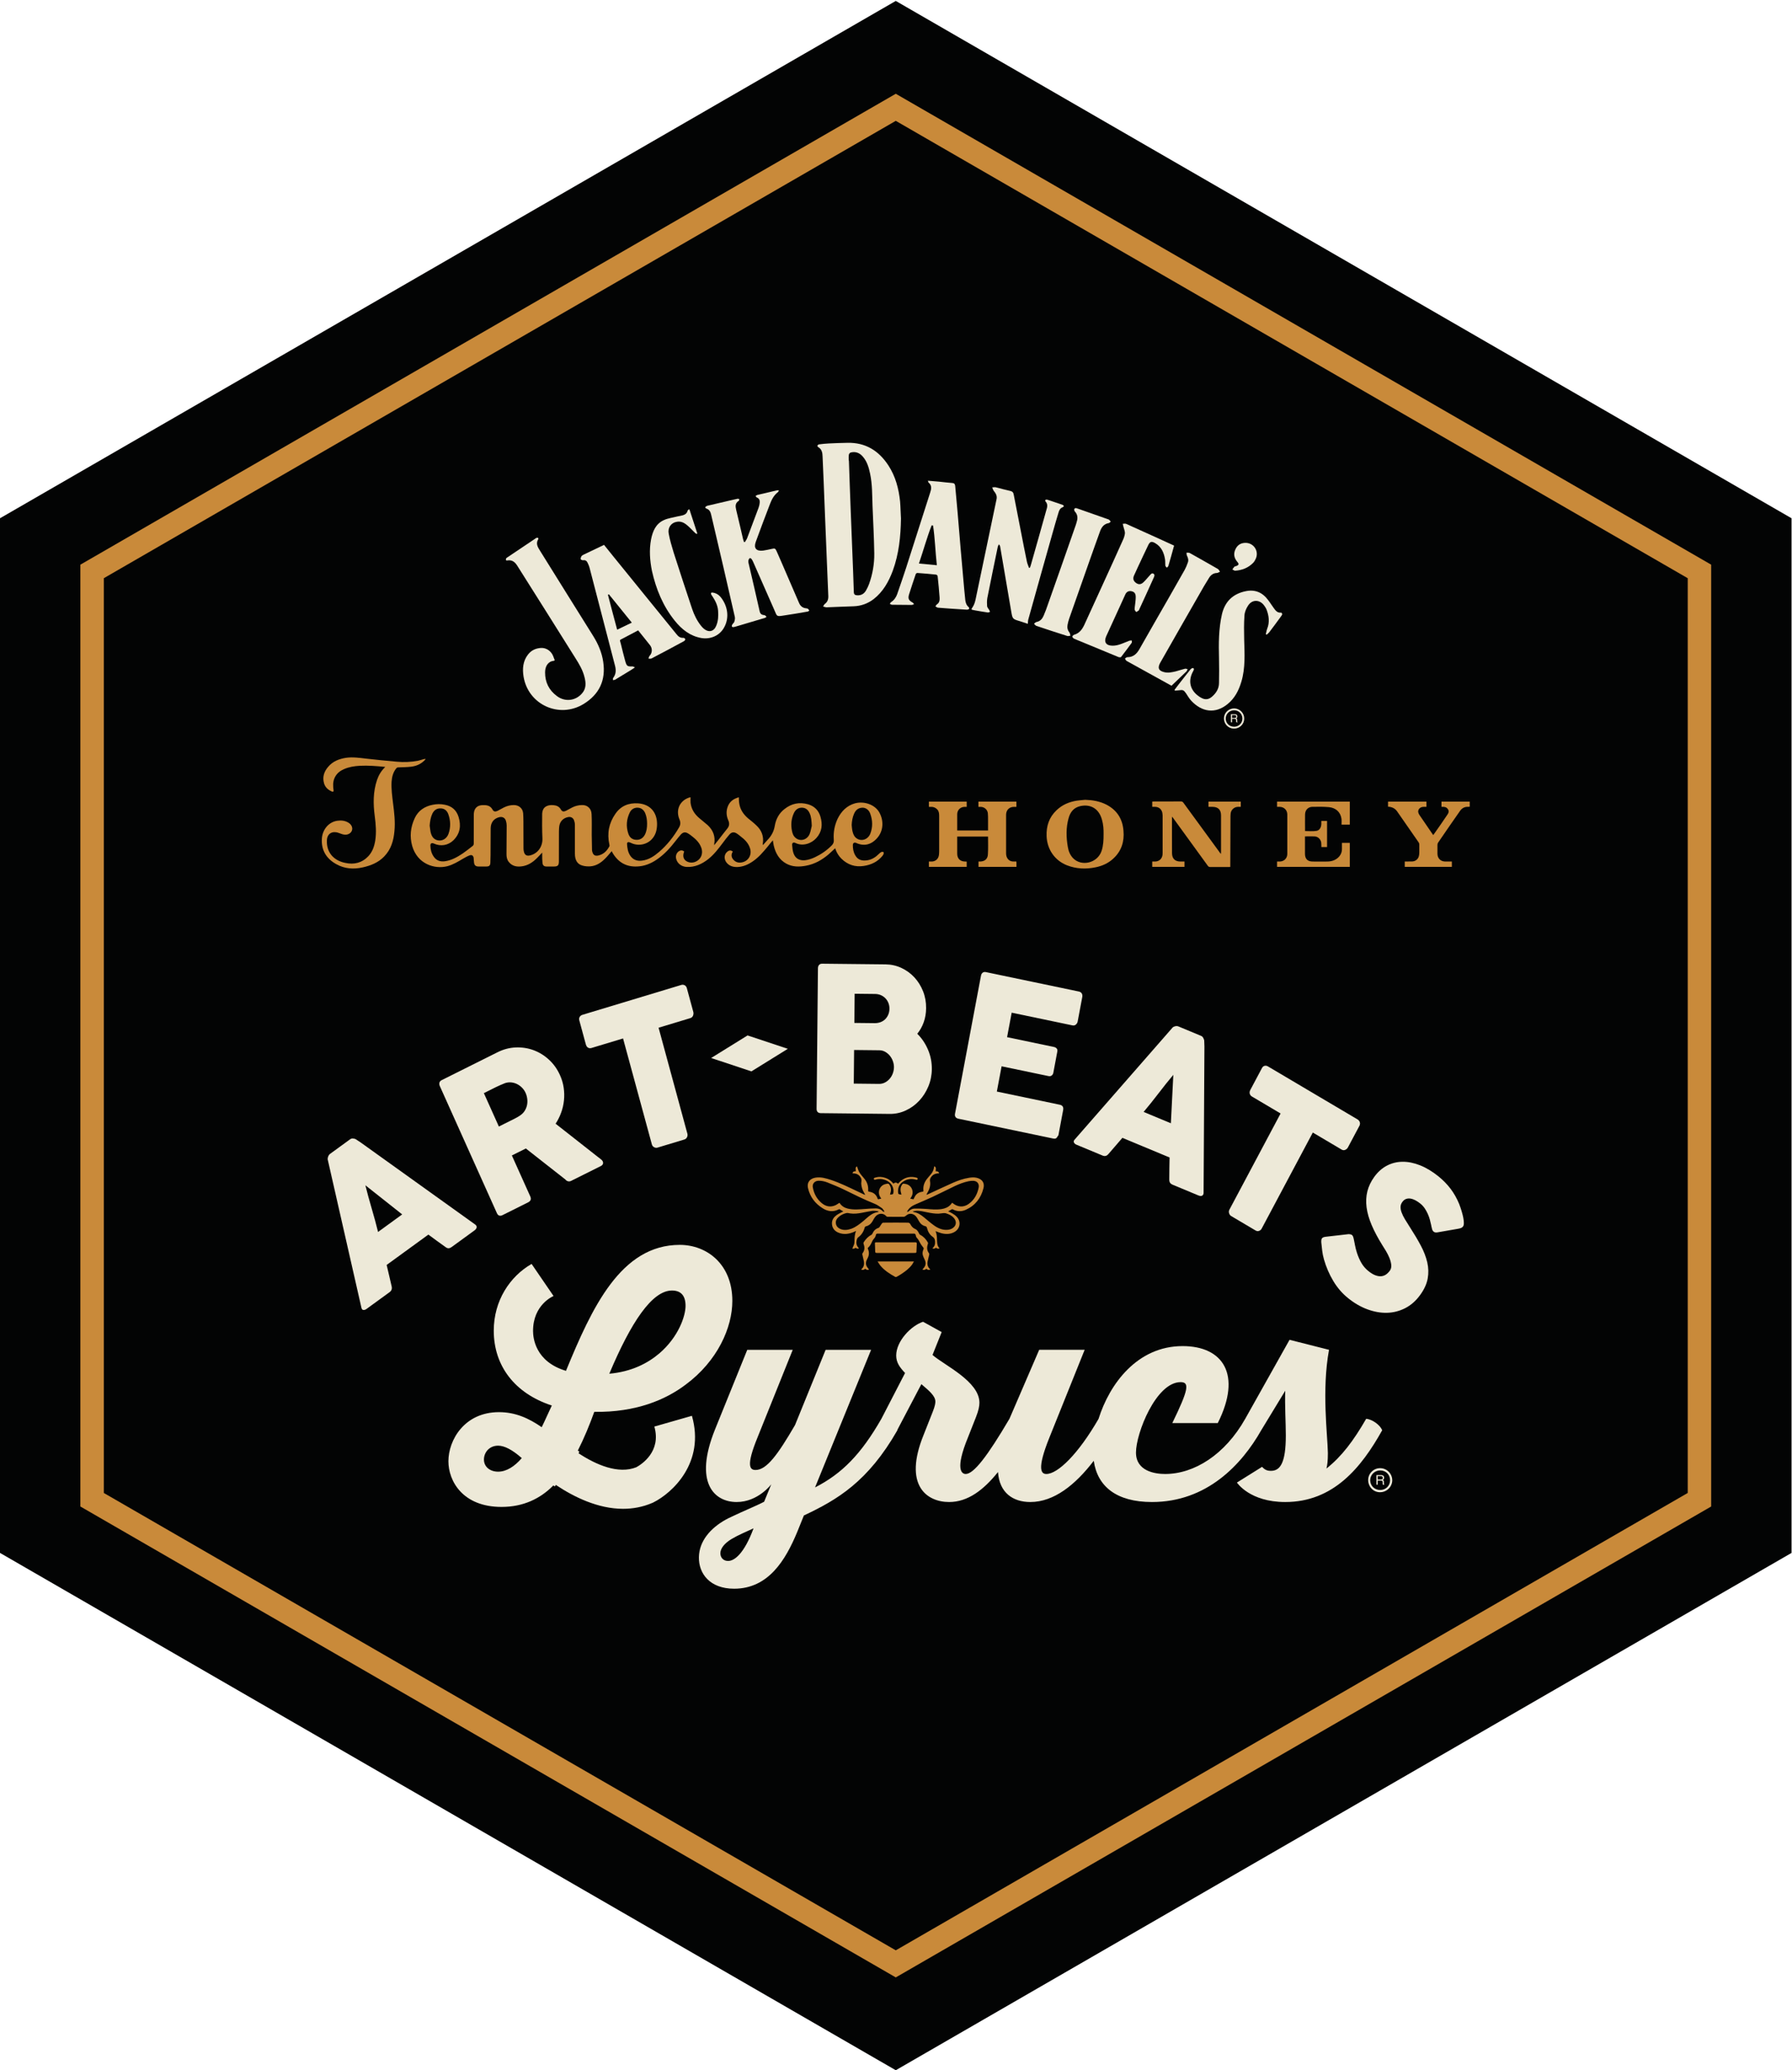 <?xml version="1.0" encoding="UTF-8"?>
<svg xmlns="http://www.w3.org/2000/svg" clip-rule="evenodd" fill-rule="evenodd" stroke-linejoin="round" stroke-miterlimit="2" viewBox="0 0 4142 4784">
  <g fill-rule="nonzero" transform="scale(4.167)">
    <path d="m0 287.391v573.742l496.875 286.867 496.874-286.867v-573.742l-496.874-286.871z" fill="#030404"></path>
    <path d="m57.581 827.887 439.294 253.623 439.293-253.623v-507.252l-439.293-253.625-439.294 253.625zm439.294 268.643-452.296-261.136v-522.265l452.296-261.133 452.296 261.133v522.265z" fill="#c98a3a"></path>
    <path d="m239.829 451.172c.964-1.905 2.471-3.01 4.671-2.903 2.081.054 3.47 1.316 4.163 3.195 1.304 3.596 1.406 7.273.119 10.904-1.05 2.894-3.69 4.252-6.347 3.529-2.234-.69-3.131-2.48-3.605-4.601-.22-1.141-.321-2.317-.491-3.473.17-2.34.525-4.591 1.49-6.651zm109.508-.652c.863-1.735 2.437-2.734 4.434-2.636 1.947.076 3.301 1.248 4.096 3 .813 1.908 1.067 3.956 1.067 5.89 0 2.175-.254 4.197-1.236 6.102-1.033 1.924-2.725 3.021-5.01 2.809-2.132-.153-3.487-1.413-4.147-3.355-1.371-4.054-1.049-8.028.796-11.81zm91.076.249c.915-1.849 2.404-2.966 4.553-2.885 2.065.076 3.437 1.375 4.198 3.232.863 1.943.981 4.079 1.117 6.852-.305 1.049-.525 2.792-1.151 4.4-1.321 3.376-5.213 4.455-7.802 2.281-1.27-1.033-1.761-2.468-2.049-3.987-.659-3.368-.389-6.698 1.134-9.893zm33.378.365c.897-2.002 2.352-3.195 4.621-3.25 1.895-.021 3.638 1.269 4.349 3.444 1.303 3.655 1.388 7.363-.034 11.04-1.439 3.443-5.433 4.523-8.09 2.107-1.202-1.125-1.608-2.687-1.913-4.197-.186-.944-.203-1.867-.304-2.848.101-2.159.473-4.312 1.371-6.296zm-243.729 2.53c-2.37 5.027-2.893 10.176-1.421 15.449 2.894 9.99 12.322 13.011 19.431 11.242 3.216-.828 5.957-2.543 8.783-4.189 1.151-.664 2.302-1.329 3.572-1.819 1.253-.5 2.082.067 2.301 1.388.086.816.086 1.625.187 2.407.153 1.672.914 2.366 2.59 2.366h4.164c1.624 0 2.267-.462 2.335-2.107.119-2.878.119-5.708.119-8.518.05-3.618 0-7.122.05-10.646.068-3.271 1.862-5.425 4.874-6.119 1.71-.347 3.115.415 3.589 2.099.254.825.407 1.671.407 2.539 0 5.331-.102 10.646-.102 15.948 0 1.586.287 3.088 1.336 4.341 1.879 2.31 4.436 2.734 7.144 2.365 3.351-.431 6.008-2.175 8.326-4.463 1.017-.974 1.914-2.023 2.997-3.157v1.134c0 1.569 0 3.072.169 4.62.152 1.387.88 1.964 2.285 1.964h4.011c2.149 0 2.76-.577 2.793-2.696 0-5.573 0-11.145.034-16.688 0-.961.068-1.828.152-2.781.338-2.86 2.285-4.81 5.112-5.284 1.337-.204 2.555.423 3.08 1.722.322.847.508 1.751.508 2.649.034 5.31 0 10.624 0 15.918 0 3.558 1.286 5.852 4.147 6.631 1.455.431 3.012.529 4.45.431 3.234-.258 5.789-1.925 8.041-4.155 1.32-1.291 2.488-2.785 3.791-4.257.153.339.338.647.491.964 3.063 5.18 7.498 7.817 13.607 7.528 3.962-.135 7.549-1.57 10.799-3.774 4.265-2.869 7.616-6.613 10.697-10.608.931-1.155 1.778-2.297 2.76-3.368 1.387-1.444 2.606-1.48 4.248-.41.642.393 1.219.795 1.793 1.286 2.201 1.667 4.199 3.592 5.197 6.228 1.421 3.589-.221 7.152-3.774 8.256-1.185.36-2.369.301-3.522-.131-2.42-.897-3.198-3.072-2.097-5.776-.898-.762-1.914-.808-2.912-.195-1.32.867-1.963 2.544-1.558 4.168.594 2.628 2.946 4.418 5.823 4.574 4.621.229 8.497-1.599 12.017-4.35 3.199-2.543 5.653-5.797 8.074-9.008 1.185-1.6 2.387-3.195 3.706-4.688 1.253-1.398 2.607-1.434 4.147-.415.677.461 1.321.927 1.896 1.442 2.352 1.773 4.401 3.746 5.314 6.661 1.117 3.368-.626 6.803-3.994 7.718-1.998.551-3.876.215-5.281-1.443-1.167-1.346-1.269-2.907-.253-4.418-1.016-.854-2.031-.825-3.114.098-1.812 1.51-1.896 4.167-.272 6.123 1.609 1.895 3.758 2.411 6.111 2.319 3.215-.174 6.007-1.465 8.598-3.292 3.131-2.176 5.551-5.082 7.988-7.99.881-1.146 1.829-2.289 2.895-3.52.203 1.113.271 2.039.491 2.903.998 4.273 3.03 7.883 7.024 10.071 3.419 1.828 7.092 1.828 10.815 1.125 4.858-.876 8.954-3.224 12.593-6.326 1.218-1.057 2.369-2.192 3.639-3.368.135.309.203.483.254.723.676 1.934 1.794 3.626 3.216 5.061 3.47 3.399 7.599 4.765 12.389 4.024 4.13-.625 7.668-2.281 10.392-5.61.153-.288.44-.597.576-.923.067-.347.186-.964 0-1.1-.254-.22-.863-.22-1.185-.093-.524.229-.964.613-1.337 1.006-1.794 1.812-3.892 3.17-6.415 3.572-2.928.445-5.298-.106-6.77-2.771-1.033-1.79-1.354-3.77-1.32-5.823.084-.893.677-1.337 1.523-1.134.322.068.61.241.897.373 3.046 1.193 5.958 1.032 8.666-.796 5.857-4.083 6.584-11.04 3.605-16.371-2.386-4.295-8.344-6.432-13.524-5.044-4.518 1.29-7.531 4.379-9.579 8.496-1.777 3.737-2.471 7.693-2.15 11.801.101 1.278-.287 2.126-1.083 2.975-2.742 2.781-5.873 4.956-9.343 6.601-1.794.847-3.656 1.481-5.603 1.693-3.164.271-5.432-1.095-6.38-4.062-.457-1.367-.559-2.877-.694-4.312-.119-1.286.66-1.769 1.862-1.201 4.044 1.992 8.851.3 11.559-2.734 3.166-3.512 3.555-7.536 2.269-11.878-1.015-3.474-3.334-5.822-6.838-6.842-4.79-1.366-9.191-.469-13.084 2.619-3.03 2.328-4.755 5.582-5.382 9.237-.524 3.2-1.929 5.747-4.08 7.942-.727.762-1.319 1.571-2.03 2.281-.084.204-.305.31-.541.483-.035-.173-.035-.279-.035-.368 0-.115 0-.191.035-.346.625-4.042-.644-7.448-3.589-10.161-1.456-1.425-3.063-2.64-4.654-3.956-2.556-2.204-4.401-4.929-4.859-8.404-.185-1.049-.135-2.061-.202-3.224-3.063.838-5.264 2.476-6.279 5.514-.813 2.445-.627 4.832.406 7.21.778 1.692.644 3.242-.575 4.688-1.642 2.002-3.166 4.079-4.757 6.081-.778.982-1.54 1.946-2.454 3.059 0-.372 0-.576.017-.711.694-4.117-.593-7.565-3.639-10.392-1.523-1.328-3.097-2.543-4.637-3.872-2.658-2.229-4.435-5.001-4.858-8.526-.085-.982 0-1.993 0-3.051-.407.077-.541.106-.728.136-5.281 1.721-7.684 6.918-5.382 12.25.694 1.637.524 2.995-.339 4.447-2.945 5.052-6.5 9.588-10.968 13.434-2.742 2.348-5.721 4.38-9.479 4.854-2.674.364-4.992-.407-6.549-2.733-1.338-1.985-1.676-4.257-1.795-6.605-.016-.691.457-1.008 1.118-.886.542.157 1.032.369 1.489.598 3.944 1.713 8.717.685 11.459-2.607 2.013-2.357 2.589-5.18 2.589-8.18-.084-6.576-3.96-10.866-10.477-11.332-5.229-.355-9.579 1.359-12.626 5.777-3.622 5.179-4.706 10.858-3.351 17.027.085.334.152.719 0 1.028-1.355 2.543-3.216 4.426-6.144 5.09-1.744.398-2.861-.279-3.284-2.009-.085-.271-.203-.618-.203-.974-.085-2.801-.118-5.62-.152-8.441-.017-3.876.119-7.719-.085-11.586-.119-3.098-2.403-5.099-5.349-4.967-1.912.037-3.69.482-5.365 1.311-1.15.575-2.369 1.329-3.571 1.913-1.219.567-2.082.398-2.725-.741-.998-1.769-2.454-2.288-4.282-2.446-3.691-.266-5.958 1.329-6.11 4.719-.068 4.599-.068 9.161.135 13.76.186 4.418-2.471 8.335-6.821 9.394-1.862.465-3.03-.212-3.453-2.07-.135-.546-.22-1.142-.22-1.738-.034-3.449 0-6.923-.034-10.376 0-3.021.034-6.102-.152-9.115-.221-2.822-2.37-4.611-5.179-4.611-1.963 0-3.792.482-5.502 1.328-1.235.597-2.352 1.328-3.587 1.926-1.219.537-2.082.384-2.691-.695-1.236-2.364-3.351-2.597-5.586-2.522-2.623.098-4.248 1.41-4.705 3.805-.135.643-.135 1.299-.135 1.971-.017 5.18 0 10.345-.017 15.517 0 .424-.17.981-.491 1.248-1.845 1.434-3.656 2.898-5.602 4.235-3.047 2.04-6.196 3.822-9.902 4.351-2.607.325-4.74-.364-6.229-2.598-1.252-1.791-1.761-3.829-1.828-5.988-.067-1.328.694-1.807 2.014-1.21 3.674 1.692 7.854.991 10.731-1.811 3.775-3.715 4.367-8.163 2.877-12.99-1.151-3.737-3.689-5.971-7.565-6.729-2.285-.49-4.536-.452-6.787.009-4.452.867-7.956 3.178-9.953 7.38z" fill="#c98a3a"></path>
    <path d="m186.208 461.491c.78.039 1.49.347 2.234.598.728.241 1.405.558 2.2.672 1.947.445 3.945-.537 4.537-2.137.626-1.54-.153-3.427-1.997-4.485-1.862-1.104-3.893-1.299-6.009-1.02-4.976.694-8.327 5.006-8.632 9.952-.406 6.36 2.489 11.095 7.989 14.129 4.637 2.615 9.681 2.924 14.776 1.769 4.401-.99 8.565-2.654 11.781-6.005 3.825-3.905 5.246-8.827 5.703-14.069.524-5.188-.119-10.375-.779-15.555-.474-3.943-1.032-7.891-.795-11.885.186-2.607.795-5.15 2.522-7.295.355-.5.761-.627 1.32-.627 2.252-.076 4.52-.097 6.754-.346 2.843-.305 5.466-1.346 7.548-3.424.288-.203.441-.503.695-.761-.102-.089-.137-.114-.187-.183-.305.069-.643.076-.964.183-1 .258-1.964.626-2.98.838-3.977.77-7.971.922-11.967.536-5.737-.498-11.407-1.078-17.111-1.73-3.621-.423-7.244-.944-10.9-.423-3.859.596-7.346 1.942-9.902 4.985-2.335 2.682-3.318 5.793-2.268 9.266.643 2.108 2.167 3.474 4.13 4.363.931.461 1.27.131 1.1-.889-.117-.499-.117-.998-.169-1.54-.389-4.523 1.727-8.103 5.958-9.893 2.793-1.231 5.738-1.692 8.767-1.866 4.655-.233 9.292.136 14.134.635-2.151 2.077-3.605 4.455-4.52 7.113-2.268 6.63-2.2 13.388-1.303 20.162.592 4.541.981 9.068.271 13.578-.525 3.187-1.523 6.14-3.757 8.578-3.521 3.77-7.974 4.887-12.932 3.77-6.211-1.248-10.494-5.695-10.122-12.674.153-2.897 2.1-4.687 4.875-4.32z" fill="#c98a3a"></path>
    <path d="m520.81 474.135c-.254 2.061-1.777 3.504-3.876 3.601h-1.693v2.966h20.971v-2.928c-.339 0-.643-.038-.914-.038-2.708-.038-4.333-1.6-4.349-4.35-.017-1.905 0-3.842 0-5.775v-3.715h17.111c0 3.381.135 6.605-.084 9.816-.086 2.628-1.761 3.986-4.367 4.024h-.83v2.966h21.038v-2.387c0-.173-.034-.346-.118-.617-.711 0-1.422.076-2.116 0-2.132-.232-3.52-2.04-3.52-4.448v-21.559c.084-2.598 1.828-4.273 4.384-4.273h1.336v-2.907h-21.055v2.907c.44 0 .863-.025 1.202 0 2.082.038 3.723 1.464 4.011 3.466.119 1.214.119 2.462.119 3.618v6.034h-17.111v-9.034c.016-2.349 1.81-4.084 4.18-4.084h1.083v-2.907h-20.971v2.907h1.285c1.373-.025 2.524.521 3.453 1.531.933 1.11.966 2.434.966 3.725.034 6.469 0 12.935 0 19.46 0 .656-.067 1.367-.135 2.001z" fill="#c98a3a"></path>
    <path d="m644.84 474.004c-.254 2.162-1.811 3.635-3.96 3.732h-1.744v2.966h17.891v-2.966h-2.268c-2.979 0-4.621-1.6-4.654-4.6-.018-3.177-.018-6.313-.018-9.52v-10.761c.339.377.541.627.677.809 6.398 8.751 12.778 17.607 19.16 26.391.355.529.728.724 1.354.724 3.402-.039 6.872 0 10.291 0 .237 0 .541-.039.863-.039v-.867c.017-9.085.101-18.182.101-27.246 0-.474.034-.936.085-1.434.153-2.04 1.879-3.656 3.876-3.775.609-.025 1.202 0 1.744 0v-2.907h-17.908v2.907h2.201c3.131 0 4.756 1.616 4.756 4.735.016 6.826 0 13.658 0 20.502 0 .278-.018.498-.085.896-.305-.385-.475-.571-.626-.829-6.737-9.174-13.473-18.411-20.158-27.585-.356-.49-.729-.719-1.355-.719-5.01.029-10.053.029-15.029.029-.323 0-.61.064-.898.064v2.907c.575 0 1.083-.025 1.574 0 1.676.021 2.979.808 3.673 2.273.389.732.457 1.713.508 2.559v20.615c0 .385-.051.771-.051 1.139z" fill="#c98a3a"></path>
    <path d="m592.727 453.731c.897-3.308 2.792-5.868 6.415-6.698 5.872-1.325 10.459 1.485 12.084 7.452.795 2.694.965 5.496.914 7.997.017 3.329-.119 6.398-1.101 9.356-2.2 6.744-11.203 8.957-15.926 3.942-1.608-1.759-2.437-3.867-2.81-6.156-.913-5.305-1.049-10.637.424-15.893zm14.844 27.238c3.824-.75 7.243-2.29 10.07-4.963 4.468-4.168 6.076-9.415 5.534-15.344-.49-6.562-3.655-11.492-9.545-14.513-3.656-1.858-7.583-2.501-11.696-2.637-1.591.174-3.165.25-4.705.483-4.215.673-8.023 2.289-11.154 5.272-4.181 3.948-5.755 8.815-5.535 14.454.288 7.346 4.571 13.516 11.408 16.152 5.06 1.942 10.308 2.175 15.623 1.096z" fill="#c98a3a"></path>
    <path d="m708.362 447.418h1.472c2.353.021 4.147 1.752 4.215 4.122v22.096c-.068 2.37-1.811 4.041-4.146 4.1h-1.541v2.966h40.367v-13.32h-4.367v3.483c0 1.412-.44 2.686-1.337 3.85-1.658 2.077-4.045 2.962-6.617 3.021-2.759.076-5.552 0-8.345 0-2.826-.038-4.214-1.481-4.214-4.35v-9.575c1.828 0 3.521-.09 5.247 0 1.879.029 3.419 1.472 3.757 3.338.102.867.068 1.731.102 2.561h3.148v-14.493h-3.182v1.751c-.068 1.905-1.066 3.597-2.827 3.792-2.031.309-4.129.076-6.195.076 0-3.08-.067-6.19 0-9.296.102-2.87 2.201-4.084 3.911-4.122 3.08-.076 6.228-.114 9.342.157 3.758.364 6.331 2.733 6.907 6.199.185 1.112.067 2.327.067 3.52h4.603v-12.783h-40.367z" fill="#c98a3a"></path>
    <path d="m786.88 467.09c.185.292.389.715.389 1.079.034 1.503.034 2.966 0 4.476 0 .703-.051 1.376-.237 2.086-.406 1.714-1.913 2.908-3.69 2.967-1.37.038-2.725.038-4.147.038v2.966h26.134v-2.966h-3.724c-2.522-.038-4.214-1.751-4.265-4.223v-4.976c0-.465.135-.994.44-1.388 3.96-5.853 7.971-11.586 12-17.361 1.116-1.626 2.572-2.484 4.552-2.37.339 0 .661-.025.915-.076v-2.831h-15.673v2.907h1.049c1.066 0 1.98.368 2.556 1.367.643.994.406 1.946-.237 2.839-2.555 3.822-5.162 7.566-7.904 11.425-.119-.135-.22-.241-.305-.326-2.454-3.639-4.959-7.24-7.43-10.858-.593-.943-.948-1.934-.322-3.05.593-1.012 1.591-1.376 2.658-1.397.558-.025 1.066 0 1.59 0v-2.907h-21.292v2.831c2.133.076 3.826.884 5.027 2.589 3.944 5.738 7.955 11.442 11.916 17.159z" fill="#c98a3a"></path>
    <g fill="#ede9d8">
      <path d="m470.846 252.198c.05-.478.575-1.133.998-1.256 2.658-.706 4.943.152 6.719 2.221 2.371 2.687 3.352 6.064 4.063 9.47 1.269 5.928 1.134 11.992 1.353 17.971.357 8.784.83 17.485.966 26.243.084 5.776-.914 11.509-2.861 16.938-.44 1.215-.998 2.387-1.642 3.504-1.032 1.887-2.623 2.945-4.942 2.823-1.27-.068-1.862-.466-1.895-1.803-.102-3.716-.255-7.477-.389-11.222-.441-11.125-.881-22.29-1.321-33.474-.389-9.412-.677-18.784-1.016-28.237h-.101c0-1.057-.102-2.136.068-3.178zm-16.994-4.261c2.048 1.164 2.37 3.196 2.421 5.226.44 9.238.778 18.555 1.151 27.796.406 10.68.863 21.432 1.303 32.147.254 5.821.457 11.669.728 17.505.05 1.78-.474 3.241-1.947 4.303-.457.325-.626.981-.948 1.43.542.165 1.066.309 1.625.415.237.059.508 0 .796 0 4.857-.19 9.698-.415 14.556-.559 4.147-.152 7.87-1.519 11.12-4.02 5.196-4.084 8.294-9.617 10.561-15.707 3.419-9.338 4.384-19.058 4.537-28.921-.204-3.169-.22-6.343-.491-9.491-.745-7.091-2.523-13.871-6.449-19.913-5.349-8.218-12.711-12.83-22.782-12.596-3.453.067-6.872.181-10.308.355-1.845.076-3.656.288-5.501.519-.321.056-.659.403-.795.653-.084.211.152.769.423.858z"></path>
      <path d="m281.364 310.795c2.996-.55 4.553 1.219 5.873 3.406 10.714 16.918 21.343 33.876 32.006 50.853 2.082 3.284 4.063 6.643 4.977 10.452.829 3.177.998 6.334-1.372 8.991-3.622 4.232-9.562 4.833-13.98 1.46-4.35-3.25-6.533-7.562-6.516-13.088 0-3.321 1.557-6.071 4.772-6.41.204 0 .305-.191.593-.326-.322-.829-.643-1.616-.93-2.407-1.102-2.751-3.826-4.591-6.704-4.418-2.911.164-5.399 1.32-7.176 3.609-2.861 3.66-3.199 7.904-2.505 12.242 2.539 15.614 19.736 23.446 33.208 15.284 8.801-5.349 12.525-13.224 10.985-23.433-.762-5.265-2.861-10.038-5.654-14.485-9.698-15.542-19.43-31.067-29.094-46.639-1.304-2.158-2.946-4.18-1.287-6.893.119-.135.035-.655-.102-.693-.236-.144-.591-.114-.863-.017-.27.017-.456.228-.694.401-5.162 3.466-10.341 6.979-15.537 10.435-.203.144-.474.271-.593.521-.287.605-.321 1.286.593 1.155z"></path>
      <path d="m391.753 281.996c1.878.558 2.454 2.098 2.792 3.744 4.384 18.759 8.802 37.47 13.032 56.245.238.897 0 1.933-.269 2.8-.17.598-.813.944-1.084 1.503-.237.308-.339.787-.237 1.214.017.144.711.305 1.049.229.948-.204 1.845-.521 2.793-.788 4.807-1.433 9.647-2.83 14.471-4.303.321-.089.627-.376.897-.626-.27-.258-.576-.596-.897-.8-.288-.173-.694-.114-1.05-.22-.963-.19-1.505-.711-1.811-1.73-2.03-9.128-4.18-18.229-6.296-27.336-.084-.46-.084-1.078.153-1.568.389-1.067.999-1.156 1.693-.2.355.461.575.999.812 1.498 3.944 8.856 7.768 17.738 11.678 26.518 1.608 3.609 1.033 3.838 5.399 3.119 4.385-.665 8.767-1.367 13.101-2.15.356-.038.643-.385.932-.537-.238-.386-.424-.749-.729-1.012-.253-.173-.66-.22-1.067-.279-1.912-.173-3.198-1.252-3.942-3.08-2.201-5.175-4.486-10.393-6.738-15.589-1.827-4.311-3.723-8.569-5.585-12.842-.794-1.769-1.033-1.836-2.843-1.413-1.591.339-3.216.732-4.79.935-3.741.415-5.246-1.358-4.012-4.823 2.624-7.131 5.23-14.176 7.99-21.26.93-2.386 2.166-4.717 4.316-6.334.219-.173.338-.559.575-.999-.575 0-.864-.089-1.134 0-3.656.826-7.295 1.732-10.951 2.577-.321.098-.592.385-.914.581.271.305.457.689.761.824 1.337.521 1.66 1.6 1.558 2.823-.068.944-.305 1.933-.643 2.869-2.081 5.59-4.165 11.162-6.296 16.752-.288.791-.829 1.515-1.304 2.255-.136 0-.304-.029-.474-.029-.186-.529-.389-1.109-.507-1.571-1.304-5.466-2.488-10.874-3.843-16.32-.44-1.909-.626-3.668 1.438-4.93.187-.114.187-.655.323-1.002-.305-.055-.626-.19-.965-.17-1.27.288-2.59.576-3.91.885-4.299.998-8.7 2.018-12.982 3.03-.406.118-.778.541-1.117.778.254.262.339.678.627.732z"></path>
      <path d="m540.68 338.434c.086 0 .086.038.135.038 2.353.416 4.791.847 7.126 1.177.407.055.864-.254 1.236-.385-.152-.331-.305-.715-.507-1.088-.389-.639-1.05-1.29-1.135-2.014-.101-1.481-.135-3 .118-4.493 1.88-9.479 3.826-18.932 5.79-28.402.117-.512.371-.905.592-1.387.457.397.66.791.727 1.146 2.048 11.984 4.113 23.886 6.127 35.907.745 4.312.712 4.333 4.84 5.544 1.491.482 2.947.965 4.385 1.447.102-1.139.102-1.925.339-2.641 4.4-15.85 8.868-31.663 13.32-47.437 1.117-3.973 2.235-7.893 3.435-11.806.339-1.155.914-2.255 2.201-2.755.288-.076.525-.406.778-.635-.287-.249-.541-.655-.846-.731-2.217-.787-4.4-1.519-6.567-2.222-.711-.241-1.421-.475-2.048-.664-.27-.038-.71.038-.88.25-.118.114-.068.613.102.807 1.405 1.464.965 3.174.44 4.795-2.844 10.294-5.823 20.654-8.734 30.948-.102.33-.254.656-.406 1.02h-.491c-.406-1.219-.965-2.365-1.184-3.568-1.151-5.542-2.218-11.039-3.284-16.544-1.337-6.855-2.658-13.714-4.012-20.578-.202-1.069-.643-1.607-1.743-1.887-2.759-.596-5.467-1.375-8.192-2.06-.609-.136-1.353.06-1.981.06.271.642.441 1.366.864 1.903 1.05 1.329 1.93 2.657 1.573 4.507-3.841 18.343-7.683 36.723-11.525 55.088-.305 1.494-.694 3.14-1.523 4.494-1.185 1.879-1.355 1.76.93 2.166z"></path>
      <path d="m337.743 329.561c4.231 5.179 8.412 10.392 12.711 15.707-2.725 1.29-5.332 2.539-8.125 3.906-1.76-6.58-3.47-12.953-5.111-19.325.135-.097.356-.203.525-.288zm-14.268-18.885c1.235-.211 2.014.407 2.454 1.388.457.931.897 1.964 1.15 3.005 4.723 18.093 9.412 36.166 14.117 54.28.575 2.348.49 4.486-1.016 6.487-.253.266-.169.824-.203 1.286.39-.064.863-.017 1.167-.182 3.03-1.82 5.976-3.626 8.972-5.454.625-.407 1.218-.809 2.099-1.388-.611-.233-.966-.55-1.321-.55-2.911.097-3.267-.122-4.079-2.954-.863-3.187-1.675-6.372-2.437-9.576-.61-2.513-1.016-1.819 1.371-3.109 2.674-1.452 5.416-2.865 8.226-4.351 2.234 2.853 4.501 5.506 6.618 8.261 1.387 1.79 1.234 4.311-.272 5.869-.355.355-.406.993-.626 1.523.593-.038 1.269.173 1.71-.081 6.042-3.157 12.084-6.368 18.059-9.63.373-.186.711-.8.627-1.109-.085-.326-.694-.733-1.033-.694-1.76.118-2.843-.771-3.774-1.972-11.628-14.251-23.188-28.566-34.782-42.818-1.828-2.271-3.639-4.514-5.45-6.757-3.809 1.841-7.567 3.593-11.239 5.37-.457.241-1.016.503-1.286.943-.287.444-.508 1.139-.406 1.654.084.243.914.619 1.354.559z"></path>
      <path d="m516.763 291.335c.239.037.492.037.797.075 1.083 7.22 1.253 14.57 2.099 22.022-3.334-.326-6.483-.607-9.935-.944 2.437-7.16 4.383-14.273 7.039-21.153zm-14.199 23.675c-1.608 4.87-3.249 9.719-4.942 14.551-.627 1.684-1.658 3.241-3.301 4.291-.321.195-.49.618-.778.981.457.174.829.52 1.252.52 3.639.039 7.312.098 10.951.098.457 0 .812-.347 1.302-.444-.355-.326-.574-.77-.912-.922-2.065-1.135-2.59-2.117-1.93-4.371 1.168-3.763 2.471-7.562 3.724-11.298.084-.347.643-.732.981-.682 3.469.238 6.94.546 10.376.914.337.076.794.567.812.902.422 3.926.812 7.836 1.083 11.78.068 1.367 0 2.852-1.44 3.774-.388.249-.625.77-.88 1.164.474.241.932.647 1.406.715 2.2.182 4.485.334 6.686.499 3.165.204 6.296.415 9.461.614.372 0 .914-.199 1.117-.462.17-.152 0-.816-.236-.989-1.253-1.029-1.677-2.447-1.863-3.91-.406-3.673-.711-7.333-1.049-11.066-.525-5.792-1.049-11.509-1.523-17.305-.559-6.716-1.101-13.464-1.693-20.172-.423-4.947-.897-9.855-1.337-14.785-.118-1.074-.626-1.519-1.693-1.577-2.403-.191-4.79-.462-7.193-.732-2.014-.153-3.977-.326-6.263-.53.204.568.221.889.422 1.058 1.864 1.608 1.559 3.436.849 5.535-4.52 13.993-8.905 27.94-13.389 41.849z"></path>
      <path d="m611.615 324.267c-3.419 7.431-6.804 14.87-10.189 22.291-1.184 2.501-2.741 4.6-5.602 5.425-.457.136-.998.695-.998 1.041 0 .368.506.944.93 1.135 1.32.617 2.708 1.117 4.08 1.696 6.87 2.801 13.708 5.696 20.615 8.527.406.135 1.168.173 1.387-.039 1.998-2.581 3.944-5.196 5.856-7.807.22-.278.102-.876.119-1.354-.456.038-.914-.029-1.303.094-1.964.74-3.808 1.598-5.771 2.212-1.202.359-2.506.597-3.776.559-3.52-.056-4.737-2.077-3.367-5.196 2.607-5.734 5.213-11.433 7.836-17.129.965-2.082 1.845-4.138 2.826-6.219.729-1.444 1.93-1.964 3.454-1.626 1.472.318 2.201 1.24 2.25 2.878.052 1.154-.101 2.31-.219 3.482-.136 1.244-.372 2.484-.372 3.714 0 .483.542 1.02.879 1.456.458-.262.965-.55 1.371-.858.152-.115.237-.402.305-.598 2.657-5.771 5.315-11.546 7.938-17.399.339-.749.897-1.773 0-2.386-1.015-.656-1.608.385-2.2.999-1.219 1.29-2.251 2.678-3.521 3.821-1.388 1.281-2.775 1.222-4.129.165-1.371-1.05-1.727-2.349-.982-4.011.711-1.591 1.438-3.132 2.132-4.659 1.913-4.025 3.792-8.171 5.755-12.204.982-1.992 1.828-2.204 3.791-1.118 3.47 2.011 4.909 5.244 5.518 9.01.186 1.184.051 2.395.186 3.558.068.386.542.723.83 1.088.27-.334.676-.576.829-.952 1.066-3.694 2.15-7.439 3.182-11.307-3.165-1.455-6.245-2.83-9.224-4.218-5.823-2.607-11.628-5.272-17.4-7.854-.524-.228-1.252 0-1.862 0 .136.559.305 1.139.406 1.668.272 1.202.863 2.395.813 3.579-.135 1.359-.643 2.754-1.252 4.033-3.623 8.162-7.398 16.342-11.121 24.503z"></path>
      <path d="m657.162 315.94c-5.585 9.898-11.221 19.723-16.875 29.54-2.742 4.849-5.552 9.673-8.276 14.513-1.507 2.637-3.453 4.434-6.652 4.434-.49 0-.948.466-1.371.746.27.469.524 1.087.93 1.324 8.244 4.582 16.537 9.165 24.899 13.773 2.843-2.72 5.601-5.323 8.326-7.976.289-.309.39-.808.594-1.274-.475-.037-1.016-.287-1.406-.199-1.777.454-3.436.991-5.145 1.473-2.218.5-4.367 1.037-6.652.363-2.792-.769-3.436-2.128-2.2-4.696.22-.482.508-.893.727-1.307 6.991-12.331 14.065-24.64 21.106-36.94 1.744-3.12 3.572-6.263 5.518-9.335.932-1.519 2.37-2.598 4.351-2.645.592-.05 1.134-.474 1.691-.685-.389-.52-.643-1.214-1.184-1.532-5.178-2.991-10.358-5.937-15.588-8.852-.525-.301-1.218-.135-1.812-.202.086.595 0 1.222.271 1.692.644 1.29.966 2.581.424 3.888-.474 1.35-.999 2.666-1.676 3.897z"></path>
      <path d="m676.17 365.173c.101 4.502.084 9.017 0 13.51 0 3.157-1.557 5.619-3.859 7.621-1.981 1.735-3.944 1.871-6.212.541-5.416-3.131-7.685-8.547-4.265-14.678.338-.567.744-1.346-.034-1.722-.288-.114-1.117.326-1.422.71-2.252 2.794-4.452 5.624-6.652 8.451-.762.944-1.472 1.946-2.234 2.937.085.143.169.295.186.431.744-.068 1.49-.068 2.217-.182 2.235-.347 2.708-.143 3.995 1.705.897 1.384 1.777 2.878 2.843 4.042 5.924 6.372 13.423 7.468 20.226 1.866 3.978-3.225 6.178-7.567 7.601-12.339 2.301-7.642 1.793-15.534 1.573-23.366-.101-4.447-.169-8.933.153-13.358.101-1.879.913-3.86 1.962-5.447 2.218-3.545 6.416-3.545 8.904-.194.491.694 1.032 1.464 1.371 2.281 1.337 3.482 1.811 7.066.372 10.675-.372.96-.507 2.002-.761 3 .169.068.338.195.49.288.525-.517 1.117-.901 1.506-1.46 2.167-2.839 4.283-5.738 6.382-8.606.304-.415.625-.838.711-1.291.033-.266-.39-.884-.559-.863-2.167.249-3.148-1.176-4.198-2.636-1.032-1.367-1.895-2.852-2.995-4.257-3.081-4.236-7.211-6.102-12.475-5.006-7.023 1.448-11.475 5.594-13.185 12.707-1.861 8.124-1.861 16.372-1.641 24.64z"></path>
      <path d="m374.336 344.266c3.825 4.735 8.43 8.45 14.725 9.549 5.027.825 9.935-1.29 12.424-5.555 3.418-5.793 2.065-12.644-1.947-17.4-1.134-1.282-2.556-2.01-4.164-2.264-.288-.025-.829 0-.931.174-.118.254-.033.685.102.982.118.292.372.482.541.791 1.642 2.5 3.031 5.12 3.234 8.162.219 2.84.068 5.599-.999 8.201-1.286 3.3-4.079 4.003-6.838 1.806-.626-.52-1.184-1.117-1.675-1.751-2.201-2.772-3.758-5.967-4.892-9.297-3.503-10.392-6.872-20.818-10.24-31.24-1.033-3.427-2.099-6.931-2.742-10.443-.677-3.301 1.303-6.093 4.35-6.593 2.318-.5 4.214.462 5.873 1.887 1.439 1.164 2.708 2.636 4.063 3.927.321.348.727.597 1.151.885.151-.056.287-.153.422-.241-1.439-4.474-2.911-8.941-4.366-13.368-.187.038-.356.059-.509.076-.186.212-.406.386-.507.619-.508 2.061-2.184 2.509-3.91 2.868-.558.123-1.134.2-1.693.326-2.589.664-5.281.981-7.548 2.04-4.536 2.039-6.229 6.199-7.125 10.722-1.101 5.869-.661 11.666.49 17.438 2.267 10.134 6.144 19.595 12.711 27.699z"></path>
      <path d="m597.483 288.445c-.254.981-.475 1.909-.813 2.839-5.06 14.535-10.172 29.057-15.317 43.608-.746 2.197-1.541 4.427-2.488 6.572-.728 1.684-1.863 3.013-3.842 3.436-.542.059-.999.61-1.49 1.003.491.385.846 1.04 1.37 1.172 5.637 1.926 11.392 3.774 17.146 5.603.491.144 1.1-.106 1.694-.153-.187-.58-.187-1.321-.525-1.773-1.033-1.261-1.355-2.675-1.067-4.215.203-1.154.508-2.309.863-3.359 3.725-10.634 7.465-21.28 11.222-31.893 1.997-5.61 3.96-11.234 6.009-16.832.845-2.225 2.2-3.969 4.79-4.392.389-.038.71-.537 1.083-.838-.322-.335-.593-.728-.948-1.028-.187-.19-.559-.242-.881-.364-5.417-1.887-10.848-3.791-16.366-5.754-.356-.119-.728-.234-1.27-.378-.237.204-.761.348-.829.606 0 .444.068 1.011.355 1.291 1.304 1.443 1.693 3.004 1.304 4.849z"></path>
      <path d="m685.733 313.892c-.322.136-.745.136-1.016.347-.423.445-.744 1.02-1.151 1.532.524.237 1.049.702 1.557.702 3.826-.241 7.312-1.599 10.037-4.409.643-.693 1.1-1.523 1.472-2.386 1.761-4.177-1.252-8.615-5.703-8.653-2.691 0-4.639 1.252-5.688 3.669-1.151 2.441-.693 4.789 1.049 6.829 1.067 1.214.932 1.794-.557 2.369z"></path>
      <path d="m679.893 398.49c-.051-2.483 2.031-4.62 4.604-4.62 2.606-.06 4.654 2.022 4.654 4.62-.016 2.531-2.048 4.502-4.603 4.502-2.624 0-4.655-1.971-4.655-4.502zm10.257.039c.068-3.042-2.403-5.632-5.485-5.7-3.147-.055-5.72 2.429-5.753 5.496-.034 3.141 2.369 5.649 5.5 5.708 3.166.047 5.721-2.407 5.738-5.504z"></path>
      <path d="m683.414 398.113v-1.548h1.422c.304 0 .456.076.66.135.135.136.237.348.237.652 0 .174-.068.36-.153.521-.034.076-.152.135-.304.195-.136.016-.288.045-.559.045zm1.878.589c.136.056.221.115.254.212.034.096.085.233.119.422v.694c0 .136.034.23.034.335.034.013.034.068.068.186h.728v-.118c0-.055-.136-.068-.136-.135-.017-.038-.069-.094-.069-.132 0-.097 0-.212-.016-.385v-.58c-.033-.271-.068-.443-.186-.596-.034-.115-.17-.22-.389-.249.219-.115.372-.243.507-.407.084-.173.136-.423.136-.672 0-.289-.052-.5-.187-.652-.084-.213-.237-.348-.49-.436-.169-.098-.525-.123-.829-.123h-2.066v4.485h.644v-1.946h1.371c.219 0 .456.059.507.097z"></path>
      <path d="m403.868 865.592c-2.698 0-4.285-1.907-4.285-4.285 0-2.697 2.381-5.553 6.028-7.776 4.285-2.537 7.616-3.806 12.376-6.028-5.235 14.123-10.629 18.089-14.119 18.089zm353.947-78.852c-7.138 12.376-13.645 20.942-22.051 27.605.475-1.903.794-4.125.794-8.566-.16-9.994-3.492-34.902.633-57.272l-21.894-5.553-24.576 43.786c-11.266 19.992-28.399 30.621-44.424 30.621-5.71 0-16.183-1.588-16.183-11.901 0-10.629 11.107-39.027 24.752-39.027 5.075 0 4.441 4.125-4.604 22.689h25.227c13.485-26.814 3.015-42.677-19.514-42.677-25.142 0-40.527 20.938-46.631 40.37-11.263 19.513-22.608 30.546-28.956 30.546-2.697 0-5.553-2.222 1.747-20.308l19.514-48.546h-25.226l-16.488 38.233c-12.214 20.783-19.83 30.621-24.274 30.621-2.219 0-6.028-2.538 1.269-20.308l4.444-11.263c1.429-3.65 1.903-6.031 1.903-7.934 0-11.898-19.514-20.783-26.017-26.496l5.076-12.691-10.315-5.71c-6.502 2.063-14.912 10.629-14.912 18.72 0 3.966 2.063 6.663 4.919 9.679l-13.125 25.382c-11.263 19.673-21.895 30.461-36.808 38.077l31.099-76.31h-25.227l-16.975 41.724c-9.52 16.341-15.708 24.908-21.895 24.908-3.172 0-5.395-2.222 1.112-18.086l19.514-48.546h-25.227l-17.926 44.262c-11.741 29.192-.637 40.139 12.057 40.139 11.898 0 19.195-9.837 19.195-9.837l-3.966 9.678c-3.49 1.904-12.376 5.553-18.245 8.41-2.003.903-4.103 2.041-6.133 3.411v.001c-.904.61-1.79 1.274-2.65 1.978-.051.041-.103.079-.154.121-.853.706-1.67 1.462-2.45 2.259-.036.037-.073.073-.108.11-.79.816-1.528 1.681-2.208 2.593-.014.018-.028.036-.041.054-2.466 3.322-4.118 7.261-4.182 11.843-.159 9.041 6.029 17.451 19.514 17.451 19.038 0 28.558-15.866 35.061-31.571 1.269-3.175 3.651-9.044 3.651-9.044 18.56-8.725 35.536-18.72 51.877-47.277-.017-.041-.048-.082-.066-.123l13.351-25.419c4.281 3.647 7.771 6.503 7.771 9.675 0 .794-.159 2.381-1.428 5.553l-5.075 12.851c-11.423 28.083 1.744 37.283 14.12 37.283 10.44 0 19.171-6.726 27.121-16.628.791 11.617 8.403 16.628 17.921 16.628 13.123 0 25.006-9.542 35.195-22.857 2.011 14.205 12.572 22.857 32.301 22.857 30.461 0 49.815-20.782 60.603-39.82l13.316-21.895c-.318 7.931.316 17.769.316 24.751 0 15.388-3.172 19.673-8.25 19.673-2.219 0-3.491-.638-4.916-2.222l-13.963 8.725c.159.16 7.141 10.788 26.813 10.788 26.652 0 42.2-19.038 53.782-39.82-1.269-3.016-5.554-6.029-8.885-6.348z"></path>
      <path d="m276.288 816.084c-4.327 0-7.852-2.562-7.852-6.728 0-4.006 3.045-7.691 7.852-7.691 3.525 0 7.849 2.243 13.138 6.889-4.004 4.646-8.492 7.53-13.138 7.53zm96.45-100.454c5.125 0 7.53 3.042 7.53 8.489 0 5.608-3.848 17.143-14.42 26.277-6.567 5.608-15.539 10.254-27.876 11.374 12.014-28.517 23.711-46.14 34.766-46.14zm-9.784 75.444c3.992 13.93-7.188 21.02-10.001 22.548-9.922 3.984-22.241-1.29-32.038-7.747l.459-.898-.748-.505c-.04-.026-.076-.053-.116-.081 3.527-6.941 6.594-14.431 9.13-21.473 23.231.321 39.572-6.728 50.628-15.056 17.784-13.14 25.955-31.725 25.955-46.466 0-20.508-14.259-31.08-29.159-31.08-32.686 0-48.706 34.766-63.125 69.854-17.143-5.128-18.264-18.425-18.264-22.111 0-14.581 11.052-19.226 11.374-19.387l-12.176-17.784c-12.017 6.89-20.99 20.35-20.99 37.01 0 19.387 11.539 34.766 32.204 41.498-1.922 4.005-3.683 8.171-5.605 12.015-7.212-4.968-14.581-8.332-23.715-8.332-19.225 0-28.037 15.54-28.037 27.236 0 10.895 7.852 25.314 29.48 25.314 12.176 0 21.47-4.645 28.517-11.696l.172-.232s.022.015.033.023l.804.548.61-.824c10.031 6.7 23.35 13.231 37.291 13.231 5.35 0 10.796-.967 16.164-3.254l.578-.269c10.651-5.297 28.837-22.159 21.419-48.053z"></path>
      <path d="m765.572 826.247c-3.081 0-5.496-2.335-5.557-5.38 0-2.975 2.476-5.47 5.496-5.47 3.14-.072 5.556 2.31 5.556 5.47-.04 3.045-2.416 5.38-5.495 5.38zm.12-12.109c-3.664-.096-6.784 2.884-6.784 6.547 0 3.71 2.778 6.755 6.462 6.8 3.765.045 6.804-2.889 6.904-6.528.021-3.683-2.858-6.709-6.582-6.819z"></path>
      <path d="m766.879 820.087c-.141.116-.241.232-.382.251-.161.096-.322.096-.745.096h-1.55v-1.877h1.812c.282 0 .544.11.664.226.262.137.322.434.322.685 0 .276-.06.483-.121.619zm.806 2.774c-.02-.072-.02-.207-.061-.439v-.684c0-.297-.04-.549-.14-.69-.121-.181-.282-.297-.504-.363.222-.115.423-.251.564-.482.121-.162.202-.459.202-.801 0-.276-.081-.573-.202-.845-.141-.161-.342-.347-.604-.438-.262-.046-.584-.161-1.006-.161h-2.436v5.335h.704v-2.245h1.671c.302 0 .483.046.624.046.181.095.201.186.342.276.04.117.101.298.101.504v.845c0 .186 0 .322.04.368 0 .089.02.115.02.206h.906v-.117c-.04 0-.12-.044-.16-.135 0 0-.061-.136-.061-.18z"></path>
      <path d="m209.703 683.153c-.469-1.963-1.008-4.047-1.615-6.252-.609-2.206-1.232-4.42-1.885-6.666-.647-2.239-1.286-4.469-1.901-6.683-.616-2.222-1.154-4.313-1.631-6.276l20.413 16.146zm40.888 8.312 12.51-9.099c.786-.567 1.216-1.159 1.286-1.776.069-.616-.216-1.143-.847-1.589l-63.608-45.567-2.801-1.825c-.331-.121-.785-.21-1.339-.284-.562-.064-1.085.082-1.585.438l-11.157 8.118c-.231.162-.446.398-.638.697-.185.301-.339.625-.455.973-.107.357-.176.698-.192 1.03-.023.325.016.593.108.803l18.605 81.8c.169.786.539 1.2 1.1 1.241.562.04 1.124-.138 1.677-.544l12.858-9.35c1.1-.803 1.469-1.906 1.108-3.317-.47-1.962-.924-3.925-1.37-5.879-.446-1.963-.908-3.917-1.377-5.888l23.145-16.826c1.576 1.159 3.146 2.311 4.708 3.462 1.57 1.144 3.155 2.287 4.755 3.423.608.47 1.17.697 1.708.689.531 0 1.131-.243 1.801-.73z"></path>
      <path d="m275.005 602.878c.923-.462 1.785-.86 2.593-1.201.8-.34 1.669-.697 2.593-1.078 1.154-.373 2.316-.494 3.462-.373 1.155.13 2.232.454 3.247.973 1.016.527 1.932 1.2 2.732 2.036.808.835 1.438 1.759 1.885 2.765.484 1.079.8 2.206.938 3.39.146 1.183.101 2.344-.138 3.471-.238 1.127-.677 2.189-1.323 3.187-.639 1.005-1.493 1.849-2.547 2.538-.515.34-.985.64-1.416.892-.431.26-.938.527-1.508.819l-8.81 4.395-8.318-18.514zm.616 69.846c.331.746.769 1.192 1.315 1.354.539.162 1.131.09 1.77-.235l14.211-7.096c1.47-.73 1.878-1.816 1.231-3.268l-10.226-22.746 7.756-3.869 21.983 17.249c.385.503.87.819 1.454.94.585.123 1.139.049 1.685-.226l16.42-8.191c.569-.284.962-.657 1.169-1.111.208-.454.185-.949-.054-1.484-.207-.47-.638-.941-1.277-1.403-.638-.462-1.169-.876-1.607-1.233l-23.268-18.278c1.254-1.897 2.277-3.949 3.07-6.131.8-2.189 1.316-4.444 1.562-6.771s.192-4.671-.146-7.031c-.339-2.36-1.016-4.687-2.047-6.974-1.508-3.365-3.547-6.228-6.117-8.588-2.562-2.368-5.417-4.119-8.549-5.279-3.139-1.152-6.432-1.655-9.887-1.516-3.447.137-6.817 1.029-10.11 2.668l-30.916 15.432c-.7.348-1.131.819-1.292 1.419-.162.592-.085 1.249.23 1.954z"></path>
      <path d="m384.434 563.158c.261-.713.307-1.395.13-2.035l-3.624-13.324c-.277-.762-.708-1.265-1.293-1.517-.584-.251-1.177-.283-1.785-.097l-54.775 16.552c-.685.202-1.193.591-1.531 1.159-.347.568-.416 1.209-.224 1.922l3.624 13.316c.239.892.654 1.5 1.239 1.824s1.216.389 1.893.178l17.512-5.287 15.981 58.744c.193.723.608 1.242 1.254 1.574.639.332 1.239.405 1.816.236l14.935-4.51c.708-.218 1.208-.649 1.508-1.305.3-.649.362-1.298.185-1.947l-15.973-58.744 17.558-5.304c.784-.234 1.3-.713 1.57-1.435z"></path>
      <path d="m473.764 582.256 14.011.154c1.17.008 2.255.3 3.255.868 1 .575 1.862 1.297 2.578 2.181.723.884 1.277 1.882 1.669 3.001.401 1.118.593 2.237.585 3.357-.015 1.192-.231 2.343-.646 3.454-.415 1.112-1 2.101-1.755 2.968-.754.868-1.623 1.557-2.623 2.06-.993.511-2.078.763-3.239.754l-14.02-.154zm.3-31.197 11.357.122c1.17.016 2.247.243 3.239.681.985.438 1.824 1.03 2.532 1.784.7.746 1.239 1.614 1.616 2.578.384.973.569 2.02.554 3.139-.009 1.192-.223 2.271-.639 3.252-.415.989-.985 1.832-1.7 2.554-.716.714-1.578 1.265-2.586 1.646-1.015.382-2.124.56-3.324.552l-11.21-.122zm-18.804 66.221 38.286.414c3.109.032 6.071-.608 8.888-1.914 2.823-1.313 5.293-3.098 7.416-5.369 2.117-2.262 3.817-4.905 5.079-7.922 1.261-3.025 1.915-6.229 1.946-9.61.039-3.795-.669-7.396-2.123-10.794-1.447-3.406-3.432-6.349-5.948-8.831 1.531-1.881 2.732-4.014 3.578-6.406.854-2.392 1.293-4.979 1.323-7.777.031-3.341-.539-6.487-1.708-9.423-1.177-2.928-2.785-5.498-4.824-7.696-2.047-2.197-4.44-3.933-7.187-5.214-2.739-1.273-5.663-1.93-8.771-1.963l-35.163-.373c-.739-.008-1.316.219-1.724.681-.407.463-.623 1.079-.631 1.857l-.746 77.916c-.008.819.2 1.426.615 1.824.424.39.986.592 1.694.6z"></path>
      <path d="m594.827 568.592c.8.17 1.462.016 1.977-.462.523-.479.846-1.023.962-1.647l2.546-13.535c.146-.802.062-1.484-.261-2.043-.331-.56-.877-.916-1.639-1.079l-51.537-10.769c-.723-.154-1.323-.04-1.808.333-.485.372-.8.94-.938 1.711l-14.381 76.423c-.154.802-.062 1.443.285 1.913.339.471.854.771 1.547.917l52.521 10.98c1.285.267 2.092-.09 2.423-1.087.331-.227.531-.527.6-.892l2.586-13.753c.315-1.679-.308-2.676-1.862-3.001l-34.91-7.299 2.64-14.012 26.022 5.433c.723.154 1.324.032 1.793-.357.469-.398.754-.852.854-1.362l2.223-11.824c.147-.77.031-1.362-.338-1.784-.377-.414-.885-.698-1.547-.827l-25.968-5.434 2.555-13.575z"></path>
      <path d="m634.352 616.591c1.285-1.5 2.624-3.13 4.024-4.89s2.801-3.544 4.202-5.36c1.4-1.825 2.8-3.617 4.208-5.393s2.755-3.414 4.04-4.922l-1.354 26.858zm14.235 37.376c-.024.787.107 1.411.407 1.874.3.47.831.859 1.586 1.175l14.134 5.88c.892.364 1.593.413 2.116.129s.785-.827.785-1.622l.469-81.053-.123-3.479c-.093-.357-.27-.795-.531-1.322-.254-.527-.662-.908-1.224-1.143l-12.603-5.247c-.269-.114-.569-.162-.908-.17-.346 0-.684.048-1.023.146-.339.097-.646.235-.916.397-.277.17-.462.349-.577.543l-54.091 61.867c-.523.584-.638 1.127-.361 1.646.284.519.739.908 1.361 1.168l14.527 6.042c1.247.519 2.324.227 3.232-.876 1.285-1.501 2.577-2.993 3.871-4.476 1.3-1.485 2.585-2.977 3.869-4.485l26.161 10.891c-.039 2.019-.077 4.038-.107 6.041-.031 2.012-.047 4.031-.054 6.074z"></path>
      <path d="m701.469 591.03c-.615.146-1.1.543-1.446 1.185l-6.433 12.09c-.43.803-.553 1.541-.361 2.214.192.665.6 1.176 1.216 1.541l15.881 9.399-28.37 53.295c-.346.648-.407 1.329-.184 2.043.231.706.608 1.216 1.123 1.525l13.55 8.012c.639.381 1.285.454 1.939.218.647-.234 1.131-.64 1.439-1.232l28.377-53.295 15.935 9.423c.707.422 1.4.479 2.069.17.662-.308 1.154-.754 1.462-1.329l6.44-12.091c.316-.747.354-1.428.108-2.036-.238-.608-.638-1.078-1.193-1.411l-49.69-29.388c-.615-.365-1.238-.471-1.862-.333z"></path>
      <path d="m811.683 675.335c-.224-1.111-.523-2.335-.916-3.657-.4-1.322-.854-2.668-1.377-4.03-1.308-3.155-2.909-5.985-4.809-8.483-1.9-2.489-4.132-4.768-6.679-6.828-3.393-2.733-6.778-4.776-10.164-6.122-3.378-1.347-6.617-2.003-9.725-1.979-3.109.016-6.002.73-8.68 2.125-2.685 1.395-5.016 3.47-7.017 6.211-1.885 2.595-3.17 5.296-3.862 8.085-.693 2.79-.839 5.742-.431 8.855.408 3.106 1.354 6.399 2.839 9.87 1.477 3.463 3.455 7.177 5.917 11.126.561.876 1.223 1.938 1.969 3.171.747 1.232 1.393 2.514 1.939 3.844.547 1.33.885 2.627 1.024 3.884.131 1.249-.139 2.335-.8 3.252-.601.827-1.285 1.508-2.062 2.06-.778.543-1.647.867-2.617.981-.962.105-2.054-.057-3.269-.503-1.216-.437-2.532-1.232-3.963-2.384-1.546-1.249-2.816-2.717-3.809-4.403-.992-1.695-1.839-3.617-2.539-5.782-.462-1.444-.808-2.814-1.046-4.112-.239-1.289-.446-2.335-.624-3.138-.138-.673-.276-1.208-.431-1.614-.154-.398-.353-.706-.607-.908-.362-.292-1.001-.454-1.908-.487l-12.588 1.444c-1.101.105-1.832.405-2.193.908-.323.446-.431 1.298-.323 2.563 0 .048.015.097.03.129.016.04.023.097.008.179.008.056.015.097.03.137.024.041.024.097.008.179l.031.235c.077.868.208 2.028.377 3.479.169 1.452.5 3.057.993 4.817 1.208 4.217 2.923 8.191 5.155 11.913 2.231 3.73 4.963 6.893 8.187 9.488 3.416 2.765 6.986 4.833 10.695 6.211 3.708 1.371 7.348 2.02 10.895 1.93 3.555-.081 6.925-.94 10.103-2.562 3.185-1.63 5.955-4.071 8.317-7.323 2.232-3.073 3.616-6.098 4.163-9.082.538-2.976.462-5.985-.231-9.002-.7-3.024-1.885-6.114-3.57-9.277s-3.632-6.455-5.855-9.885c-1.154-1.776-2.147-3.365-2.979-4.76-.831-1.395-1.453-2.668-1.861-3.82s-.593-2.19-.546-3.114c.045-.916.376-1.792.977-2.62.599-.826 1.292-1.386 2.069-1.662.785-.283 1.616-.357 2.486-.211.877.138 1.777.463 2.708.95.931.494 1.862 1.118 2.785 1.864.901.722 1.678 1.574 2.347 2.554.662.982 1.231 2.004 1.708 3.066.47 1.062.862 2.133 1.162 3.22s.546 2.108.746 3.065l.116.657c.138.673.284 1.257.43 1.751.155.495.424.908.816 1.225.477.381 1.139.511 1.978.397l11.68-2.035c.661-.122 1.208-.268 1.623-.446.423-.179.77-.462 1.047-.843.277-.382.423-.998.431-1.833.007-.835-.093-1.808-.308-2.92z"></path>
      <path d="m394.46 586.694 22.347 7.417 20.196-12.516-22.346-7.417z"></path>
    </g>
    <path d="m458.912 655.688c3.058 1.222 6.143 2.458 9.102 3.899 5.673 2.769 11.284 5.606 17.156 7.949 1.407.555 2.679 1.477 3.942 2.361.487.334.839.947 1.217 1.457.073.142.145.379.172.573-.027.043-.099.083-.163.135-.234-.135-.486-.2-.657-.377-1.047-1.132-2.391-1.594-3.844-1.594-1.93 0-3.842.14-5.773.298-3.31.237-6.575.604-9.832-.194-1.831-.442-3.346-1.387-4.429-2.977-.045-.092-.117-.142-.154-.214h-.035c-.713.415-1.353.934-2.066 1.281-2.805 1.303-5.376.807-7.676-1.067-2.788-2.291-4.393-5.302-5.024-8.822-.344-1.985 1.001-3.518 3.058-3.63 1.732-.052 3.4.302 5.006.922zm28.378 16.359c-3.554.374-5.791 2.846-8.29 4.949-2.102 1.723-4.194 3.426-6.774 4.38-1.958.667-3.951.994-5.972.174-1.804-.738-2.751-2.103-2.633-3.909.071-1.211.793-2.113 1.668-2.873 1.236-1.083 2.697-1.752 4.258-2.097.658-.138 1.398.117 2.074.21 2.174.309 4.303.043 6.396-.348 1.894-.344 3.779-.791 5.683-1.057.956-.122 1.975.02 2.959.092.189.011.405.165.631.257zm16.39-1.124c.992-1.4 2.373-2.268 3.87-2.945 3.247-1.457 6.52-2.76 9.715-4.266 4.167-1.972 8.308-4.044 12.448-6.053 2.453-1.139 5.006-2.133 7.676-2.657.866-.18 1.741-.236 2.607-.201 2.003.113 3.265 1.636 2.869 3.719-.722 3.667-2.418 6.826-5.521 9.073-2.832 2.047-6.061 1.854-8.804-.348-.081-.119-.243-.169-.388-.302-.28.348-.532.686-.793.995-1.353 1.538-3.14 2.214-5.097 2.532-2.913.431-5.783.135-8.732-.101-2.101-.174-4.23-.196-6.332-.174-1.164.029-2.156.552-2.995 1.353-.252.194-.523.35-.82.535-.091-.036-.172-.113-.226-.185.18-.33.334-.679.523-.975zm25.401 4.472c1.344 1.518 1.461 3.365.343 4.75-.884 1.066-2.074 1.61-3.437 1.786-2.969.358-5.539-.72-7.883-2.391-1.922-1.385-3.726-2.949-5.557-4.463-1.732-1.445-3.59-2.656-5.863-3.03-.09 0-.144-.077-.235-.1 0-.085-.018-.122-.018-.205.542-.113 1.065-.291 1.597-.311 2.165-.17 4.23.431 6.378.849 2.055.418 4.149.792 6.24.725.867-.057 1.75-.217 2.617-.293.443-.014.929-.046 1.344.067 1.687.523 3.302 1.236 4.474 2.616zm-80.886-16.525c1.119 4.83 3.925 8.513 8.056 11.108 2.823 1.823 5.872 2.258 9.011.648.117-.073.307-.124.406-.073.694.37 1.362.765 2.129 1.248-.289.105-.532.178-.713.282-1.037.583-2.102 1.071-3.067 1.752-1.498 1.109-2.544 2.575-2.544 4.469 0 2.395 1.2 4.15 3.311 5.123 3.139 1.406 6.233.903 9.246-.461.225-.102.442-.206.82-.386-.82 1.976-.82 3.863-.892 5.75-.018.524-.018 1.062-.163 1.55-.298.832-.658 1.626-1.037 2.471.631.197 1.272.099 1.777-.435.974.605 1.344.661 1.903.261-1.164-1.098-1.632-2.486-1.307-4.045.108-.683.333-1.536.82-1.923 1.931-1.396 3.094-3.243 3.699-5.51.063-.277.36-.595.604-.643 1.678-.383 2.86-1.389 3.707-2.82.451-.785.857-1.595 1.389-2.323 1.642-2.247 4.564-2.463 6.234-.519.162.221.496.334.73.334 3.04.04 6.071.04 9.111 0 .261 0 .541-.205.794-.364.531-.349 1.064-.873 1.669-1.073 1.722-.64 3.662.2 4.78 2.032.478.769.893 1.549 1.335 2.278.758 1.231 1.868 2.052 3.291 2.379.498.088.714.369.849.837.506 1.995 1.408 3.758 3.122 4.97 1.326.892 1.488 2.196 1.407 3.59-.047 1.118-.586 2.084-1.49 2.873.813.369 1.443.101 2.021-.39.551.59 1.174.688 1.966.39-.891-.842-1.19-1.826-1.316-2.898-.099-.801-.117-1.621-.135-2.458-.046-1.301-.171-2.665-.685-3.913-.064-.08-.009-.169-.036-.252 1.118.41 2.172.864 3.265 1.15 2.327.575 4.673.584 6.855-.539 3.374-1.698 4.177-5.719 1.642-8.536-.694-.774-1.642-1.384-2.544-1.944-.649-.434-1.433-.721-2.273-1.118.767-.424 1.417-.825 2.112-1.189.117-.061.342.021.486.093 2.363 1.252 4.79 1.281 7.189.214 5.206-2.327 8.408-6.472 9.779-11.945.776-2.986-.713-5.052-3.744-5.791-1.416-.339-2.805-.258-4.24-.01-3.111.492-6.097 1.527-8.966 2.79-4.564 2.021-9.084 4.174-13.611 6.247-.325.149-.632.257-.957.394-.037-.121-.063-.178-.063-.178.143-.225.244-.442.352-.656 1.208-2.083 2.038-4.285 1.588-6.745-.127-.755.045-1.36.404-1.944.695-1.134 1.651-1.934 3.013-2.205.525-.115 1.093-.129 1.669-.196-.307-1.006-1.117-1.128-1.956-1.139 0-.994.532-2.093-.731-2.769-.073.221-.162.39-.162.563-.182 1.396-.74 2.596-1.606 3.703-.686.868-1.443 1.674-2.12 2.51-1.615 1.985-2.463 4.199-2.165 6.779.045.503-.217.519-.586.559-1.651.232-3.04.913-3.96 2.341-.379.544-.613 1.245-.956 1.887-.577-.114-1.154-.236-1.813-.369.144-.246.261-.382.36-.555 2.093-2.898.605-6.878-2.877-7.586-1.56-.303-1.741-.271-2.453 1.164-.622 1.287-.488 2.678-.082 3.991.082.246.127.487.171.769-.486-.082-.928-.102-1.289-.235-.234-.047-.479-.284-.515-.494-.351-2.605.343-4.83 2.554-6.391 2.191-1.558 4.681-1.939 7.279-1.211.433.104.821.205.947-.317.153-.48-.226-.666-.605-.769-3.156-.866-6.043-.327-8.614 1.714-.586.462-1.083 1.035-1.66 1.645-.839-.816-1.704-.816-2.462-.051-.136-.045-.172-.077-.19-.101-.099-.098-.216-.21-.297-.355-1.056-1.22-2.346-2.124-3.861-2.657-1.894-.687-3.843-.831-5.782-.225-.099.009-.207.03-.28.05-.343.14-.667.333-.523.769.18.39.46.442.884.309 1.858-.555 3.77-.467 5.565.241 3.248 1.247 4.98 4.202 4.33 7.39-.036.169-.189.406-.36.453-.424.122-.893.153-1.38.235-.036-.102-.046-.133-.046-.169.036-.189.082-.384.154-.589.442-1.287.55-2.616-.055-3.899-.694-1.538-.983-1.601-2.507-1.24-3.428.737-4.88 4.616-2.859 7.519.144.173.243.362.396.595-.496.112-.902.112-1.254.255-.54.241-.713.022-.865-.472-.749-2.133-2.328-3.297-4.529-3.621-.559-.077-.685-.271-.631-.77.162-2.595-.676-4.794-2.346-6.734-.866-1.061-1.822-2.056-2.498-3.195-.632-1.026-.929-2.205-1.362-3.36-1.172.58-.613 1.723-.641 2.672-1.226.041-1.704.365-1.831 1.139.019.021.063.061.091.061.144.027.252.027.414.027 2.048.025 3.491 1.019 4.321 2.858.154.399.144.85.136 1.276-.018.527-.145.995-.136 1.508.118 1.8.614 3.494 1.552 5.052.189.35.405.717.613 1.078-.036.05-.072.05-.108.112-.181-.062-.352-.132-.551-.216-1.199-.575-2.462-1.168-3.662-1.734-4.826-2.291-9.634-4.666-14.694-6.339-2.742-.878-5.503-1.723-8.434-1.252-2.842.442-4.998 2.318-4.231 5.839z" fill="#c98a3a"></path>
    <path d="m511.654 703.985c.893.427 1.57.113 2.219-.435.604.672 1.325.773 2.165.46-.09-.097-.117-.169-.153-.219-1.263-1.138-1.661-2.591-1.354-4.221.271-1.299.632-2.591.883-3.848.046-.261.011-.62-.134-.784-1.21-1.601-1.236-3.32-.595-5.119.108-.258.117-.627-.036-.852-.993-1.775-2.345-3.232-4.159-4.186-.297-.122-.55-.451-.667-.733-.488-1.031-1.074-2.077-2.12-2.498-1.38-.585-2.138-1.57-2.787-2.779-.072-.156-.181-.297-.307-.417-.253-.154-.505-.347-.776-.347-4.6-.057-9.237-.057-13.846 0-.253 0-.614.148-.758.374-.487.615-.893 1.333-1.353 2.004-.144.201-.334.432-.559.499-1.678.523-2.742 1.651-3.41 3.231-.126.262-.316.501-.532.625-1.813.913-3.13 2.339-4.239 4.049-.226.358-.226.7-.073 1.142.659 1.744.577 3.426-.577 4.975-.136.186-.234.483-.162.708.207 1.087.496 2.161.739 3.252.451 1.852.298 3.559-1.199 4.925-.036.05-.063.154-.109.287.839.245 1.543.113 2.156-.544.605.564 1.281.846 2.129.476-.451-.608-.92-1.112-1.245-1.707-.829-1.488-.451-2.986.334-4.359.974-1.729 1.137-3.52.298-5.367-.19-.347-.081-.544.162-.789.875-.749 1.434-1.719 1.885-2.749.307-.656.623-1.385 1.128-1.933.604-.663 1.073-1.335 1.227-2.233.099-.564.415-.809 1.045-.794 6.676.021 13.333.021 19.999 0 .596 0 .893.174 1.029.754.144.503.234 1.138.586 1.497.812.842 1.335 1.816 1.849 2.825.46.914 1.092 1.735 1.723 2.54.315.39.37.606.198 1.038-.46 1.066-.703 2.194-.369 3.332.225.729.523 1.442.874 2.125 1.073 2.145.867 3.647-.767 5.397-.107.116-.198.238-.342.398z" fill="#c98a3a"></path>
    <path d="m508.326 694.394c.099-1.564.126-3.145.207-4.719.027-.708-.334-.781-.938-.781-3.509.011-7.081.011-10.617.011h-10.861c-.505 0-.839.017-.812.625.045 1.48.145 2.934.145 4.411-.009.76.325.843 1.01.843 6.81-.011 13.639 0 20.44 0 .343 0 .668.021 1.002-.026.144-.025.396-.235.424-.364z" fill="#c98a3a"></path>
    <path d="m488.309 701.8c2.273 2.718 5.214 4.596 8.308 6.299.181.104.568.02.749-.072.983-.533 1.93-1.092 2.841-1.712 2.138-1.437 4.185-2.977 5.719-5.078.37-.519.64-1.087 1.01-1.714h-20.142c.559.852 1.001 1.61 1.515 2.277z" fill="#c98a3a"></path>
  </g>
</svg>
